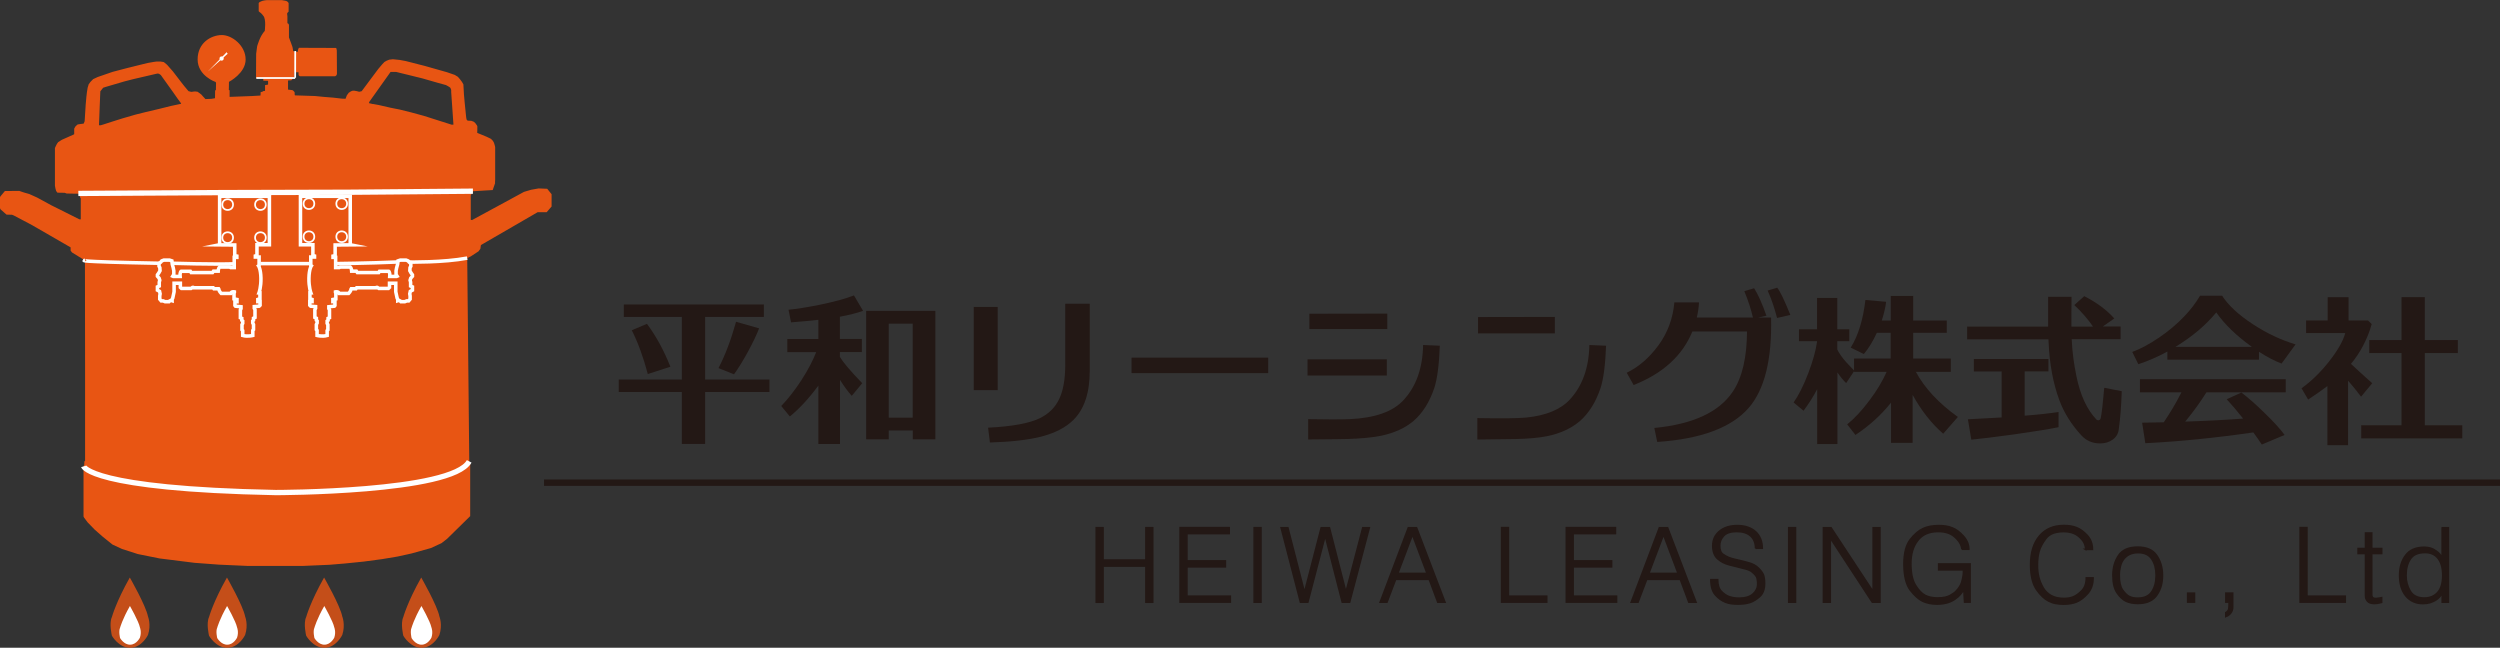 <?xml version="1.0" encoding="UTF-8"?><svg id="_レイヤー_1" xmlns="http://www.w3.org/2000/svg" viewBox="0 0 354.12 91.75"><rect x="0" y="0" width="354.12" height="91.75" fill="#333333" stroke="none"/><defs><style>.cls-1{stroke-width:.91px;}.cls-1,.cls-2{stroke:#231815;}.cls-1,.cls-2,.cls-3{fill:#231815;}.cls-1,.cls-2,.cls-4,.cls-5,.cls-6{stroke-miterlimit:10;}.cls-2{stroke-width:.23px;}.cls-7{fill:#fff;}.cls-8,.cls-9{fill:#e85513;}.cls-4{stroke-width:.75px;}.cls-4,.cls-5,.cls-6{fill:none;stroke:#fff;}.cls-9{opacity:.8;}.cls-5{stroke-width:.25px;}.cls-6{stroke-width:.5px;}</style></defs><line class="cls-1" x1="77.06" y1="68.37" x2="354.12" y2="68.37"/><g><path class="cls-3" d="M87.64,55.53v-1.77h8.94v-8.87h-8.22v-1.76h19.84v1.76h-8.32v8.87h9.11v1.77h-9.11v7.35h-3.3v-7.35h-8.94Zm7.32-3.58l-3.2,1.03c-.64-2.42-1.4-4.48-2.27-6.2l2.15-.91c1.29,1.73,2.4,3.76,3.32,6.08Zm12.57-5.44c-.37,.95-.92,2.1-1.65,3.43-.7,1.27-1.34,2.3-1.91,3.08l-2.2-.88c.96-1.83,1.78-4.02,2.49-6.56l3.27,.93Z"/><path class="cls-3" d="M115.92,54.62c-1.37,1.85-2.72,3.3-4.04,4.37l-1.22-1.48c.96-1,1.9-2.2,2.82-3.6,.96-1.48,1.66-2.82,2.13-4.03h-4.09v-1.86h4.4v-2.72c-1.21,.14-2.5,.26-3.87,.36l-.36-1.79c1.11-.1,2.57-.33,4.37-.69,2.1-.43,3.74-.88,4.9-1.34l1.29,2.19c-.83,.3-1.92,.58-3.28,.83v3.15h3.11v1.86h-3.11v.69c.45,.76,1.5,2,3.16,3.72l-1.48,1.79c-.56-.62-1.12-1.38-1.67-2.27v9.09h-3.06v-8.28Zm13.36,6.35h-3.39v1.26h-3.2v-18.2h9.8v18.2h-3.2v-1.26Zm-3.39-1.81h3.39v-13.31h-3.39v13.31Z"/><path class="cls-3" d="M137.93,55.26v-11.78h3.39v11.78h-3.39Zm2.29,7.42l-.26-2.1c3.41-.17,5.85-.62,7.32-1.34,1.26-.6,2.17-1.51,2.75-2.71,.57-1.2,.86-2.81,.86-4.83v-8.68h3.47v9.52c0,3.12-.78,5.44-2.34,6.97-1.07,1.05-2.58,1.83-4.54,2.34-1.83,.46-4.25,.74-7.24,.83Z"/><path class="cls-3" d="M179.64,52.85h-19.36v-2.19h19.36v2.19Z"/><path class="cls-3" d="M185.21,53.19v-2.29h11.23v2.29h-11.23Zm.09,9.07v-2.89c2.57,.05,4.53,.05,5.88,0,3.58-.16,6.13-1.06,7.63-2.7,1.78-1.92,2.71-4.52,2.77-7.8l2.37,.1c-.11,2.75-.37,4.75-.79,6.01-.68,2-1.66,3.55-2.94,4.65-1.18,1-2.72,1.7-4.61,2.1-1.2,.24-2.74,.39-4.64,.45-.35,.02-2.24,.04-5.67,.07Zm.17-15.65v-2.17l11.04-.02v2.19h-11.04Z"/><path class="cls-3" d="M209.26,62.25v-3.03c3.38,.06,5.68,.04,6.91-.07,2.82-.29,4.88-1.14,6.19-2.55,1.78-1.92,2.71-4.5,2.77-7.73l2.37,.1c-.11,2.75-.37,4.75-.79,6.01-.68,2.02-1.67,3.58-2.94,4.68-1.2,1.02-2.73,1.73-4.61,2.12-1.18,.24-2.67,.37-4.47,.41-1.8,.03-3.61,.05-5.43,.07Zm.1-15.03v-2.31l10.88-.02v2.34h-10.88Z"/><path class="cls-3" d="M248.3,44.98c-.27-1.18-.68-2.42-1.22-3.74l1.39-.41c.56,.88,1.14,2.17,1.74,3.89l-1.2,.26h1.86c.14,5.95-.92,10.23-3.2,12.83-2.45,2.78-6.77,4.38-12.93,4.79l-.41-1.98c5.47-.53,9.17-2.24,11.12-5.15,1.32-1.97,1.99-4.81,2.01-8.52h-7.74c-1.4,3.42-4.17,5.95-8.32,7.59l-.98-1.74c1.71-.83,3.21-2.13,4.51-3.91,1.3-1.78,2.04-3.8,2.24-6.06h3.49c-.03,.68-.14,1.4-.31,2.15h7.96Zm3.42,.07c-.37-1.43-.81-2.73-1.34-3.89l1.36-.41c.4,.49,1.02,1.78,1.86,3.86l-1.89,.43Z"/><path class="cls-3" d="M257.38,55.17c-.53,1-1.16,2-1.91,3.01l-1.41-1.17c.7-.99,1.4-2.37,2.08-4.15,.65-1.72,1.07-3.2,1.24-4.46v-.07h-2.56v-1.69h2.56v-4.44h2.87v4.44h1.7v1.69h-1.7v1.19c.29,.57,.71,1.17,1.27,1.79,.37,.4,.73,.79,1.1,1.17v-1.69h5.19v-3.65h-1.96c-.54,1.19-1.16,2.19-1.84,3.01l-1.86-.91c1.07-1.72,1.76-3.97,2.08-6.75l2.94,.26c-.11,.84-.32,1.73-.62,2.65h1.27v-3.48h3.18v3.48h4.76v1.74h-4.76v3.65h5.33v1.88h-4.95c1.24,2.31,3.23,4.44,5.95,6.39l-2.08,2.38c-1.66-1.45-3.1-3.28-4.33-5.51v6.8h-3.06v-5.7c-1.37,1.73-3.05,3.26-5.04,4.58l-1.17-1.5c1.03-.83,2.08-1.95,3.13-3.36,1.04-1.37,1.86-2.73,2.46-4.08h-4.61v-.1l-1.12,1.69c-.38-.35-.8-.85-1.24-1.5v10.14h-2.87v-7.73Z"/><path class="cls-3" d="M299.5,45.1l-1.63,1.14h2.51v1.81h-6.93l.02,.24c.06,1.51,.28,3.17,.65,4.99,.54,2.67,1.48,4.71,2.82,6.13,.06,.08,.15,.12,.26,.12,.22,0,.35-.13,.38-.38,.14-.7,.3-2.11,.48-4.22l2.48,.48c-.06,2.04-.2,3.8-.41,5.3-.05,.65-.33,1.16-.84,1.54s-1.11,.56-1.82,.56c-1.07,0-1.95-.38-2.65-1.14-1.42-1.54-2.45-3.2-3.11-4.96-.89-2.42-1.4-5.15-1.53-8.21l-.02-.43h-11.52v-1.81h11.47v-4.22h3.32c0,.6,0,1.38-.02,2.34v1.88h3.06c-.72-1.05-1.6-2.07-2.65-3.05l1.41-1.26c1.8,.92,3.22,1.98,4.26,3.17Zm-19.91,7.51v-1.76h10.57v1.76h-3.37v6.27c1.85-.14,3.45-.32,4.8-.52v2.15c-1.29,.27-3.41,.61-6.36,1.03-2.71,.37-4.71,.61-6,.74l-.48-2.89c.94-.05,2.53-.14,4.78-.26v-6.51h-3.94Z"/><path class="cls-3" d="M307,50.94v-1.14c-1.37,.75-2.74,1.34-4.11,1.79l-.86-1.74c1.11-.4,2.37-1.07,3.75-2,1.39-.94,2.61-1.97,3.68-3.1,.84-.89,1.57-1.84,2.17-2.86h3.13c.88,1.37,2.33,2.71,4.35,4.03,1.96,1.29,3.98,2.24,6.05,2.86l-1.98,2.72c-.97-.37-2.04-.92-3.2-1.67v1.12h-12.98Zm5.54,4.63c-.88,1.4-1.88,2.78-3.01,4.15,3.27-.11,6-.26,8.2-.43-.83-1.05-1.6-1.96-2.32-2.74l2.08-.95c1,.76,2.11,1.74,3.32,2.93,1.28,1.24,2.21,2.27,2.8,3.08l-3.23,1.36c-.35-.54-.75-1.11-1.2-1.72-5.37,.78-10.47,1.29-15.3,1.53l-.45-2.91c.84,0,1.86-.02,3.06-.05,.92-1.35,1.76-2.77,2.51-4.25h-5.88v-1.86h20.65v1.86h-11.23Zm-4.4-6.44h10.83c-2.17-1.56-3.85-3.18-5.04-4.87-1.51,1.83-3.44,3.45-5.78,4.87Z"/><path class="cls-3" d="M332.61,63.06h-2.94v-8.37c-.8,.6-1.71,1.24-2.73,1.91l-.93-1.6c1.42-1.03,2.73-2.31,3.93-3.84,1.2-1.53,1.96-2.86,2.26-3.98h-5.55v-1.79h3.06v-3.29h2.96v3.29h2.75l.53,.52c-.62,2.15-1.6,4.02-2.94,5.63,.72,.68,1.72,1.6,3.01,2.74l-1.58,1.91c-.62-.83-1.24-1.58-1.84-2.27v9.14Zm2.99-13.05v-1.84h4.57v-6.08h3.3v6.08h4.68v1.84h-4.68v10.23h5.31v1.86h-14.32v-1.86h5.71v-10.23h-4.57Z"/></g><g><path class="cls-2" d="M156.24,79.33h6.08v-4.58h.96v10.55h-.96v-5.12h-6.08v5.12h-.96v-10.55h.96v4.58Z"/><path class="cls-2" d="M168.12,79.45h5.45v.84h-5.45v4.16h6.15v.84h-7.11v-10.55h6.95v.84h-5.99v3.86Z"/><path class="cls-2" d="M178.61,85.3h-.96v-10.55h.96v10.55Z"/><path class="cls-2" d="M190.65,83.88l2.39-9.13h.92l-2.79,10.55h-1.04l-2.42-9.42-2.46,9.42h-1.04l-2.74-10.55h.95l2.36,9.16,2.37-9.16h1.16l2.34,9.13Z"/><path class="cls-2" d="M204.67,85.3h-1.01l-1.21-3.24h-4.76l-1.23,3.24h-.96l3.99-10.55h1.16l4.03,10.55Zm-2.53-4.08l-2.07-5.49-2.08,5.49h4.15Z"/><path class="cls-2" d="M213.67,84.45h5.42v.84h-6.39v-10.55h.96v9.7Z"/><path class="cls-2" d="M222.83,79.45h5.45v.84h-5.45v4.16h6.15v.84h-7.11v-10.55h6.95v.84h-5.99v3.86Z"/><path class="cls-2" d="M240.23,85.3h-1.01l-1.21-3.24h-4.76l-1.23,3.24h-.96l3.99-10.55h1.16l4.03,10.55Zm-2.53-4.08l-2.07-5.49-2.08,5.49h4.15Z"/><path class="cls-2" d="M248.67,77.66c0-.74-.23-1.32-.69-1.74-.46-.42-1.11-.63-1.97-.63s-1.49,.2-1.86,.61-.56,.86-.56,1.38c0,.6,.15,1.01,.46,1.23,.31,.21,.58,.36,.83,.46,.25,.1,.51,.18,.78,.24,.27,.06,.58,.13,.9,.21,.17,.04,.35,.09,.55,.14s.42,.12,.67,.18c.49,.14,.91,.37,1.24,.68,.36,.34,.6,.65,.74,.95,.13,.33,.19,.75,.19,1.27,0,.83-.23,1.45-.7,1.87-.45,.4-.92,.69-1.39,.84-.47,.15-1.02,.22-1.68,.22-.35,0-.66-.02-.95-.06-.29-.04-.56-.11-.81-.21-.25-.1-.49-.23-.73-.39-.23-.16-.46-.37-.68-.61-.44-.48-.67-1.21-.67-2.19h.96c0,.74,.18,1.29,.53,1.66,.37,.37,.75,.63,1.13,.75,.42,.14,.87,.21,1.35,.21,.9,0,1.56-.2,1.99-.59,.44-.39,.67-.86,.67-1.39,0-.22,0-.4-.03-.54-.02-.14-.05-.26-.07-.36-.03-.09-.06-.16-.1-.21-.04-.05-.07-.1-.1-.15-.06-.09-.21-.24-.44-.44-.22-.22-.65-.4-1.31-.55l-1.94-.49c-.66-.16-1.23-.45-1.69-.87-.46-.41-.68-1.03-.68-1.85s.32-1.53,.95-2.04c.63-.53,1.47-.8,2.52-.8,.58,0,1.09,.08,1.53,.24,.44,.16,.81,.38,1.1,.66,.3,.28,.52,.62,.68,1.01,.15,.39,.23,.83,.23,1.3h-.96Z"/><path class="cls-2" d="M254.33,85.3h-.96v-10.55h.96v10.55Z"/><path class="cls-2" d="M265.33,83.83v-9.08h.96v10.55h-1.08l-5.96-9.1v9.1h-.96v-10.55h1.07l5.98,9.08Z"/><path class="cls-2" d="M277.91,77.8c-.06-.53-.29-1-.68-1.41-.39-.42-.79-.71-1.21-.86-.41-.16-.9-.24-1.48-.24-1.28,0-2.24,.42-2.89,1.26-.65,.83-.98,1.92-.98,3.27s.21,2.36,.64,3.06c.44,.72,.9,1.2,1.38,1.45,.48,.25,1.08,.37,1.78,.37,.76,0,1.36-.12,1.79-.37,.44-.26,.72-.46,.83-.61l.27-.31c.11-.13,.22-.31,.35-.55,.12-.24,.22-.51,.27-.81,.03-.15,.05-.28,.07-.38s.04-.21,.05-.3c0-.09,.02-.19,.02-.29,0-.1,0-.22,0-.36h-3.51v-.84h4.45v5.41h-.78l-.05-.74-.05-1.14c-.22,.54-.65,1.04-1.31,1.49-.65,.44-1.49,.67-2.5,.67-.76,0-1.43-.14-2.02-.41-.58-.28-1.18-.81-1.78-1.6-.58-.78-.88-2.01-.88-3.68,0-1.52,.3-2.67,.89-3.45,.6-.77,1.22-1.29,1.85-1.57,.61-.28,1.34-.41,2.18-.41,.37,0,.71,.02,1.02,.07,.32,.05,.62,.13,.9,.25,.29,.11,.56,.27,.82,.46,.26,.19,.51,.43,.77,.72,.5,.56,.76,1.18,.76,1.85h-.98Z"/><path class="cls-2" d="M295.43,77.83c0-.56-.19-1.04-.56-1.44-.37-.42-.76-.7-1.16-.85-.39-.16-.86-.24-1.41-.24-1.17,0-1.99,.32-2.48,.95-.49,.64-.82,1.25-.98,1.82-.16,.56-.24,1.22-.24,1.97,0,.62,.06,1.18,.18,1.67,.12,.49,.32,.99,.6,1.5,.29,.5,.68,.89,1.17,1.16,.49,.27,1.1,.4,1.81,.4,.48,0,.92-.07,1.3-.22,.38-.15,.78-.43,1.21-.86,.43-.43,.65-1.05,.65-1.83h.96c0,.91-.26,1.65-.78,2.23-.5,.56-1.02,.96-1.56,1.18-.52,.21-1.13,.31-1.81,.31-.41,0-.8-.03-1.15-.1-.35-.06-.68-.18-.99-.34-.31-.16-.61-.37-.89-.64-.28-.26-.56-.59-.84-1-.55-.82-.83-1.99-.83-3.51,0-1.73,.42-3.08,1.26-4.07,.84-.99,1.99-1.48,3.45-1.48,.35,0,.66,.02,.96,.07,.29,.05,.57,.12,.84,.23,.27,.11,.52,.25,.77,.43,.25,.18,.49,.4,.74,.67,.49,.54,.74,1.2,.74,1.98h-.98Z"/><path class="cls-2" d="M306.31,81.5c0,.53-.06,1.01-.17,1.43-.11,.42-.3,.85-.57,1.27-.26,.41-.61,.73-1.07,.95-.45,.22-1.02,.33-1.7,.33-.64,0-1.19-.11-1.65-.32-.45-.21-.88-.61-1.27-1.19-.4-.57-.59-1.4-.59-2.48s.27-2.02,.8-2.81c.53-.79,1.44-1.18,2.71-1.18s2.14,.39,2.68,1.17c.55,.79,.83,1.73,.83,2.83Zm-6.12-.02c0,.93,.15,1.63,.46,2.08,.31,.45,.63,.76,.96,.93,.32,.16,.71,.24,1.19,.24,.93,0,1.59-.3,1.99-.9,.41-.6,.62-1.37,.62-2.32s-.2-1.68-.59-2.29c-.4-.63-1.05-.94-1.97-.94-.45,0-.85,.08-1.19,.24-.34,.16-.61,.38-.83,.66-.22,.28-.38,.62-.48,1.01-.1,.39-.16,.83-.16,1.3Z"/><path class="cls-2" d="M309.88,84.02h.96v1.27h-.96v-1.27Z"/><path class="cls-2" d="M315.29,86.79c.22-.16,.35-.32,.4-.49,.04-.15,.06-.48,.06-1.01h-.46v-1.27h.96v2c0,.11-.01,.22-.04,.35-.03,.12-.08,.24-.16,.36-.07,.12-.17,.23-.3,.34s-.28,.2-.47,.27v-.55Z"/><path class="cls-2" d="M326.78,84.45h5.42v.84h-6.39v-10.55h.96v9.7Z"/><path class="cls-2" d="M335.94,84.29c0,.13,.04,.24,.13,.34,.08,.1,.25,.15,.5,.15l.41-.05,.37-.07v.67l-.46,.1c-.09,0-.18,.02-.26,.04-.08,.01-.18,.02-.3,.02-.48,0-.81-.12-.99-.35-.18-.21-.27-.45-.27-.74v-5.99h-1.05v-.71h1.05v-2.2h.88v2.2h1.41v.71h-1.41v5.89Z"/><path class="cls-2" d="M345.94,74.75h.87v10.55h-.87v-1.29c-.11,.2-.24,.38-.4,.56-.16,.18-.35,.33-.58,.47-.23,.13-.49,.24-.78,.33-.29,.08-.61,.13-.97,.13-1.01,0-1.81-.36-2.42-1.08-.59-.72-.89-1.69-.89-2.9,0-1.14,.28-2.1,.85-2.85,.57-.77,1.45-1.15,2.64-1.15,.66,0,1.21,.17,1.64,.5,.42,.28,.73,.62,.9,1.02v-4.27Zm-2.49,3.52c-.94,0-1.62,.3-2.03,.91-.41,.61-.61,1.38-.61,2.32,0,.82,.19,1.55,.58,2.21,.4,.67,1.07,1,2,1,.79,0,1.43-.26,1.9-.78s.72-1.32,.72-2.41-.22-1.85-.65-2.41c-.43-.57-1.07-.85-1.91-.85Z"/></g><g><g><path class="cls-8" d="M70.13,25.94l-.34,.98-2.79,.17-.32,.58v3.47l.19,.03,7.35-3.99,1.01-.3,1.07-.19,1.21,.05,.62,.77v1.74l-.7,.81h-1.28l-8.03,4.65-.08,.54-.26,.35-1.1,.72-.5,.24,.29,28.8,.13,.24v7.51l-3.27,3.21-.8,.62-1.49,.69-2.76,.77-1.95,.43-2.22,.37-2.62,.35-2.67,.27-2.16,.18-3.71,.16h-7.91l-4.03-.18-3.47-.26-4.95-.62-3.07-.62-2.24-.72-1.34-.62-1.37-1.1-1.15-1.01-1.01-1.04-.5-.67-.08-.16v-7.09l.1-.22,.02-.5,.1-.06v-13.93l-.02-14.47-1.83-1.13-.2-.26v-.46l-5.46-3.15-2.59-1.37-.26-.1-.77-.02-.84-.74-.1-.2v-1.46l.06-.16,.65-.78,2.03-.02,.65,.22,.77,.22,1.11,.5,2,1.09,1.35,.67,2.65,1.33h.19s0-2.96,0-2.96l-.1-.18-.02-.29-.25-.21h-.64s-.99-.02-.99-.02l-.27-.1-1.04-.02-.18-.24-.1-.36-.07-.38v-5.34s.1-.23,.1-.23l.17-.34,.18-.26,.53-.34,.61-.27,1.12-.5,.02-.06v-.75s.17-.3,.17-.3l.14-.14,.18-.15,.36-.06,.49-.06,.14-.34,.15-2.39,.1-1.11,.07-.59,.1-.64,.15-.5,.25-.34,.38-.39,.64-.3,2.11-.73,2.02-.53,1.69-.42,1.26-.31,.79-.14,.5-.07h.5l.5,.08,.46,.38,.82,.93,.61,.79,.62,.81,.37,.47,.4,.48,.22,.26,.39,.1,.32-.04,.2-.02,.37,.04,.53,.39,.21,.24,.24,.26,.13,.15,.83-.03,.53-.09,.02-1.1,.11-.05,.02-1.03-.06-.12s-2.54-.85-2.55-3.19c0-2.35,1.88-3.43,3.39-3.46,1.51-.02,3.42,1.53,3.41,3.47,0,1.94-2.36,3.16-2.36,3.16l-.02,1.15,.11,.05v.93l3.2-.12,1.18-.07,.02-.49,.22-.04,.16-.1,.24-.03v-.81l.43-.08v-.53s-.67-.02-.67-.02l-.02-.35h-1.02s.02-3.46,.02-3.46l.14-1.06s.39-1.47,1.08-2.18c0,0,.22-1.64-.19-2.12,0,0-.25-.38-.58-.58l-.09-.1v-.18s0-.98,0-.98l.12-.12,.14-.07,.26-.11,.27-.06,.32-.04h2.19l.34,.06,.26,.05,.2,.12,.14,.17V1.65s-.1,.1-.1,.1l-.1,.11v.2s.03,.22,.03,.22v1s.16,.1,.16,.1l.06,.15v1.77s.34,.91,.34,.91l.16,.45,.06,.33,.03,.22,.09,.02,.03,.11h.54s.03-.26,.03-.26l.06-.18,.08-.13,5.22,.02,.09,.07,.02,.13,.03,.17,.02,3.29-.05,.18-.06,.07-.11,.08-.06,.02h-4.97s-.14-.08-.14-.08l-.05-.14v-.34s-.57,0-.57,0v.61s-.12,.07-.12,.07l-.1,.06-.05,.18-.09,.13-.11,.09-.45,.02v1.29s.63,.08,.63,.08l.14,.1,.16,.19,.02,.41,.06,.04,2.8,.09,1.32,.13,1.27,.1,1.22,.14,.53,.02,.18-.48,.26-.36,.28-.19,.23-.1,.24-.02,.41,.07,.33,.09,.35-.08,1.55-2.08,.8-1.07,.54-.64,.32-.34,.3-.18,.4-.16,.51-.06,.98,.1,.86,.16,2.69,.69,3.14,.89,1.1,.38,.44,.27,.31,.36,.26,.35,.21,.36,.02,.39,.06,1.05,.1,1.12,.21,2.08,.06,.34,.15,.16,.52,.02,.36,.14,.2,.18,.24,.33,.06,.15-.02,.91,1.31,.54,.64,.31,.26,.27,.17,.3,.13,.45,.03,.15v4.66l-.02,.34v.03ZM25.6,14.57l-.43-.58-.68-.97-1.71-2.39-.24-.17-.18-.05-.26,.05-.6,.14-1.12,.26-1.46,.34-1.29,.33-2.72,.8-.3,.1-.22,.28-.18,.23-.08,1.94-.11,2.86h.26l.37-.11,1.17-.38,1.49-.47,1.86-.54,1.4-.35,1.95-.46,1.73-.43,1.41-.3-.06-.14Zm27.24,.16l.78,.14,1.7,.39,1.31,.26,1.61,.4,1.8,.49,3.93,1.25h.26l-.32-4.62v-.28l-.05-.18-.1-.18-.28-.18-.31-.17-1.09-.3-2.26-.65-3.7-.91h-.8l-3,4.22-.07,.2,.58,.13Z"/><g><polyline class="cls-4" points="11.1 27.4 31.54 27.28 49.3 27.23 66.99 27.08"/><path class="cls-4" d="M11.85,66.06s.97,3.2,27.21,3.71c0,0,25.02,0,27.4-4.42"/><g><path class="cls-6" d="M12.04,36.88s-2.12,.17,10.51,.41"/><path class="cls-6" d="M24.43,37.29s5.8,.18,8.81,.08"/><line class="cls-6" x1="36.89" y1="37.34" x2="44.02" y2="37.34"/><path class="cls-6" d="M47.49,37.34s4.75-.05,8.83-.23"/><path class="cls-6" d="M57.93,37.12s4.93,.08,8.25-.56"/></g></g><path class="cls-6" d="M49.61,34.67v-6.86s-7.05,0-7.05,0v6.86s1.76,0,1.76,0v1.51s.23,.07,.23,.07v.16h-.53s0,1.18,0,1.18l.08,.06s-.31,.44-.34,1.73,.27,2.1,.27,2.1h-.13v.83s.3,.1,.3,.1v.32h-.32s0,.51,0,.51l.13,.13,.69,.06v.25l-.1,.19v1.1s.21,.1,.21,.1v.29s.11,.1,.11,.1v.29l-.11,.21v.73s.1,.11,.1,.11v.72s.75,.19,1.43,0v-.69l.1-.11v-.73s-.1-.18-.1-.18v-.34l.13-.1v-.28l.2-.08v-1.12s-.09-.17-.09-.17v-.27l.78-.08,.08-.1v-.53s-.29-.01-.29-.01v-.31l.42-.08v-.82s-.05-.1-.05-.1v-.08s.41-.09,.53,.22h1.34s.31-.32,.34-.61l.03-.05h.66s.1-.14,.1-.14h2.8s.04-.05,.04-.05h.08l.23,.15h1.34s.16-.15,.16-.15v-.59h.89v1.21s.19,.89,.19,.89l.09,.18v.2l.16-.05,.2,.09,.08,.09h.57s.26-.11,.26-.11h.27s.21-.25,.21-.25v-.45s-.05-.3-.05-.3l.08-.36,.3-.16v-.47s-.26-.11-.26-.11v-.55s-.07-.28-.07-.28l.09-.29,.24-.27v-.2l-.2-.28-.17-.31,.03-.44,.11-.18v-.41s-.23-.17-.23-.17l-.16-.19-.29-.11h-.27s-.54,0-.54,0l-.33,.11-.05,.47-.14,.51-.08,.42v.53s.15,.24,.15,.24l-.07,.03h-.97s.04-.4-.08-.65l-.08-.07h-1.3s-.11,.18-.11,.18h-3.02s-.14-.2-.14-.2h-.66s-.01-.41-.22-.59h-1.41s-.14,.08-.14,.08h-.51v-1.03s0-.42,0-.42h-.37v-.18l.3-.06v-1.51l2.2-.02Z"/><path class="cls-6" d="M31.11,34.67v-6.86h7.05v6.86h-1.76v1.51l-.23,.07v.16h.53v1.18l-.08,.06s.31,.44,.34,1.73c.03,1.28-.27,2.1-.27,2.1h.13v.83l-.3,.1v.32h.32v.51l-.13,.13-.69,.06v.25l.1,.19v1.1l-.21,.1v.29l-.11,.1v.29l.11,.21v.73l-.1,.11v.72s-.75,.19-1.43,0v-.69l-.1-.11v-.73l.1-.18v-.34l-.13-.1v-.28l-.2-.08v-1.12l.09-.17v-.27l-.78-.08-.08-.1v-.53h.29v-.32l-.42-.08v-.82l.05-.1v-.08s-.41-.09-.53,.22h-1.34s-.31-.32-.34-.61l-.03-.05h-.66l-.1-.14h-2.8l-.04-.05h-.08l-.23,.15h-1.34l-.16-.15v-.59h-.89v1.21l-.19,.89-.09,.18v.2l-.16-.05-.2,.09-.08,.09h-.57l-.26-.11h-.27s-.21-.25-.21-.25v-.45l.05-.3-.08-.36-.3-.16v-.47l.26-.11v-.55s.07-.28,.07-.28l-.09-.29-.24-.27v-.2l.2-.28,.17-.31-.03-.44-.11-.18v-.41s.23-.17,.23-.17l.16-.19,.29-.11h.27s.54,0,.54,0l.33,.11,.05,.47,.14,.51,.08,.42v.53l-.15,.24,.07,.03h.97s-.04-.4,.08-.65l.08-.07h1.3l.11,.18h3.02l.14-.2h.66s.01-.41,.22-.59h1.41l.14,.08h.51v-1.45h.37v-.18l-.3-.06v-1.51l-2.2-.02Z"/><g><circle class="cls-5" cx="32.25" cy="28.98" r=".76"/><circle class="cls-5" cx="32.25" cy="33.66" r=".76"/><circle class="cls-5" cx="36.89" cy="33.66" r=".76"/><circle class="cls-5" cx="36.89" cy="28.98" r=".76"/><circle class="cls-5" cx="43.76" cy="28.85" r=".76"/><circle class="cls-5" cx="43.76" cy="33.53" r=".76"/><circle class="cls-5" cx="48.4" cy="33.53" r=".76"/><circle class="cls-5" cx="48.4" cy="28.85" r=".76"/></g><line class="cls-5" x1="36.31" y1="11.05" x2="41.81" y2="11.05"/><line class="cls-5" x1="41.82" y1="7.22" x2="41.81" y2="11.02"/><g><circle class="cls-7" cx="31.39" cy="8.29" r=".3"/><polygon class="cls-7" points="29.45 10.12 32.14 7.36 32.14 7.56 32.31 7.56 29.45 10.12"/></g></g><g><g><path class="cls-9" d="M18.39,81.81s2.28,3.98,2.57,5.51c0,0,.48,1.17,0,2.62,0,0-.85,1.78-2.49,1.82-1.63,.04-2.62-1.71-2.62-1.71,0,0-.43-1.74,0-2.65,0,0,.59-2.15,2.53-5.58Z"/><path class="cls-7" d="M18.4,85.83s1.26,2.2,1.42,3.04c0,0,.27,.65,0,1.45,0,0-.47,.98-1.37,1-.9,.02-1.44-.94-1.44-.94,0,0-.24-.96,0-1.47,0,0,.32-1.19,1.4-3.08Z"/></g><g><path class="cls-9" d="M32.15,81.81s2.28,3.98,2.57,5.51c0,0,.48,1.17,0,2.62,0,0-.85,1.78-2.49,1.82s-2.62-1.71-2.62-1.71c0,0-.43-1.74,0-2.65,0,0,.59-2.15,2.53-5.58Z"/><path class="cls-7" d="M32.16,85.83s1.26,2.2,1.42,3.04c0,0,.27,.65,0,1.45,0,0-.47,.98-1.37,1-.9,.02-1.44-.94-1.44-.94,0,0-.24-.96,0-1.47,0,0,.32-1.19,1.4-3.08Z"/></g><g><path class="cls-9" d="M59.67,81.81s2.28,3.98,2.57,5.51c0,0,.48,1.17,0,2.62,0,0-.85,1.78-2.49,1.82-1.63,.04-2.62-1.71-2.62-1.71,0,0-.43-1.74,0-2.65,0,0,.59-2.15,2.53-5.58Z"/><path class="cls-7" d="M59.69,85.83s1.26,2.2,1.42,3.04c0,0,.27,.65,0,1.45,0,0-.47,.98-1.37,1-.9,.02-1.44-.94-1.44-.94,0,0-.24-.96,0-1.47,0,0,.32-1.19,1.4-3.08Z"/></g><g><path class="cls-9" d="M45.91,81.81s2.28,3.98,2.57,5.51c0,0,.48,1.17,0,2.62,0,0-.85,1.78-2.49,1.82s-2.62-1.71-2.62-1.71c0,0-.43-1.74,0-2.65,0,0,.59-2.15,2.53-5.58Z"/><path class="cls-7" d="M45.93,85.83s1.26,2.2,1.42,3.04c0,0,.27,.65,0,1.45,0,0-.47,.98-1.37,1s-1.44-.94-1.44-.94c0,0-.24-.96,0-1.47,0,0,.32-1.19,1.4-3.08Z"/></g></g></g></svg>